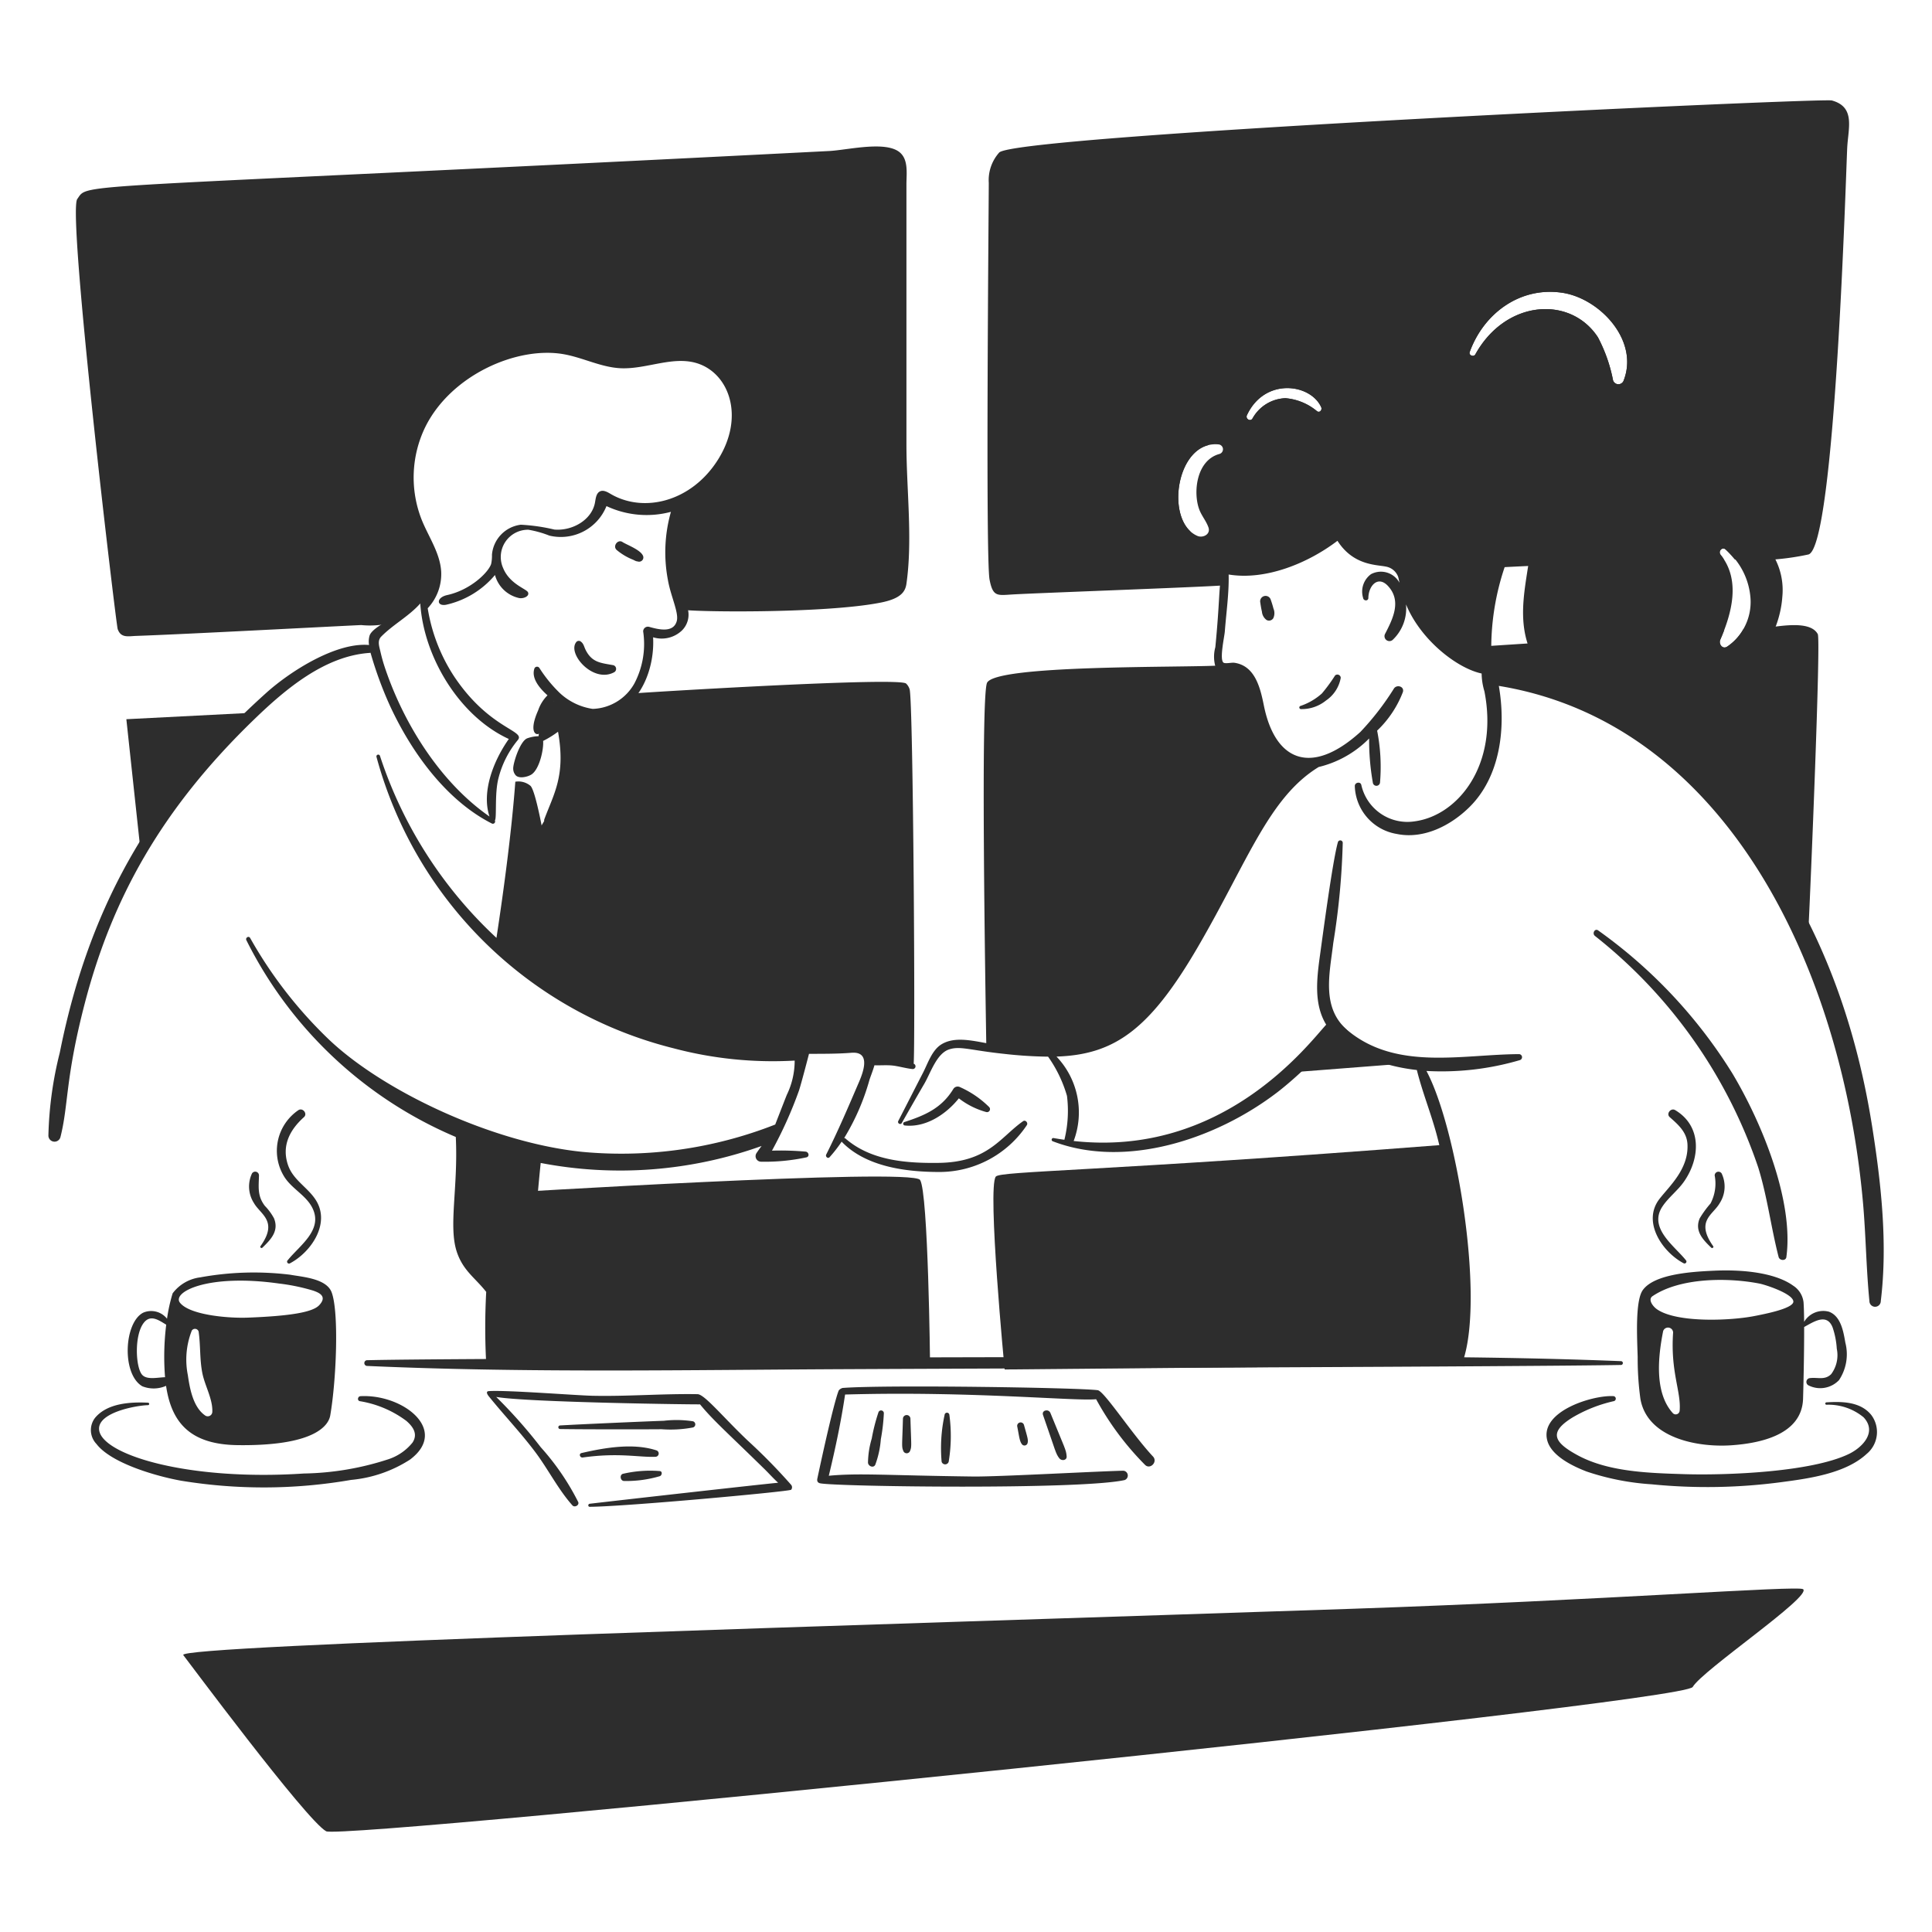 <svg viewBox="0 0 450 450" xmlns="http://www.w3.org/2000/svg" id="Business-Deal-3--Streamline-Brooklyn.svg" height="450" width="450"><desc>Business Deal 3 Streamline Illustration: https://streamlinehq.com</desc><path d="M18 46.35c2.893 -3.933 -4.889 -1.98 175.129 -11.176 4.05 -0.209 12.247 -2.223 15.899 -0.068 2.7 1.6 2.095 5.162 2.099 7.902l0 60.545c0 10.442 1.474 22.088 0 32.416 -0.263 1.858 -1.305 3.447 -5.915 4.372 -13.388 2.682 -45.722 2.189 -46.444 1.607 -1.064 -0.873 -3.922 -15.476 -0.529 -24.151 0.65 -1.66 2.619 -2.338 4.003 -3.303a22.583 22.583 0 0 0 9.639 -13.68 18.936 18.936 0 0 0 -4.804 -15.948c-3.303 -3.528 -8.89 -1.814 -13.025 -1.528 -5.998 0.414 -12.769 0.824 -18.558 -1.015 -15.446 -4.889 -30.452 1.611 -36.918 13.95 -3.706 7.074 -5.204 16.619 -1.946 23.909 1.627 3.645 7.495 15.435 1.296 19.746a45.74 45.74 0 0 1 -7.047 5.211 20.405 20.405 0 0 1 -6.75 0.45c-6.12 0.274 -41.013 2.133 -52.351 2.525 -1.928 0.065 -3.611 0.556 -4.367 -1.593 -0.385 -1.109 -11.79 -96.937 -9.41 -100.17Z" fill="#2d2d2d" stroke-width="1"></path><path d="M211.05 159.214c-1.685 -1.575 -60.698 2.057 -62.55 2.232s-2.608 6.325 -13.304 4.192c-1.109 -0.225 -4.021 -2.941 -5.112 -3.033 -1.604 -0.137 -4.003 6.226 -4.23 6.766a9.274 9.274 0 0 0 -0.407 3.436 51.163 51.163 0 0 0 4.664 -3.404 30.6 30.6 0 0 1 0.49 13.88 58.208 58.208 0 0 1 -4.752 9.45c-0.16 0.214 -1.44 32.515 0.54 35.935 1.19 2.061 23.683 16.65 58.779 16.47 3.447 -0.016 16.112 -1.01 17.276 -0.049 0.711 0.585 -0.689 1.787 0.095 2.25 1.125 0.675 3.683 0.128 4.95 0.155a28.156 28.156 0 0 1 5.294 0.605c0.45 -2.574 -0.072 -84.778 -0.916 -87.545a3.026 3.026 0 0 0 -0.817 -1.339Z" fill="#2d2d2d" stroke-width="1"></path><path d="m57.926 166.061 -28.496 1.456 3.231 30.002c1.136 -1.438 17.426 -23.389 25.265 -31.457Z" fill="#2d2d2d" stroke-width="1"></path><path d="M115.234 277.958s97.141 -6.016 99.065 -3.132 2.333 43.045 2.333 43.045h-102.375Z" fill="#2d2d2d" stroke-width="1"></path><path d="M426.654 23.4c-2.266 -0.614 -189.855 7.985 -193.916 12.123a9.655 9.655 0 0 0 -2.432 7.081c-0.011 6.149 -0.772 87.446 0.182 92.405 0.778 4.037 1.8 3.665 5.294 3.456 6.208 -0.373 50.056 -1.919 50.04 -2.212 -0.265 -5.096 -5.85 -7.621 -8.642 -12.562 -4.95 -4.696 -2.95 -18.027 4.127 -19.971a21.375 21.375 0 0 1 10.069 -3.573c38.968 -0.281 45 25.623 44.134 33.349 0.166 -1.476 64.534 -3.24 66.019 -3.22a12.35 12.35 0 0 0 -0.756 -1.044c-0.675 -0.837 0.409 -1.996 1.204 -1.202a30.348 30.348 0 0 1 2.102 2.293 59.641 59.641 0 0 0 17.14 -1.175c6.237 -1.696 8.746 -89.293 9.038 -94.824 0.247 -4.543 1.935 -9.428 -3.602 -10.926Zm-119.862 72.403a13.104 13.104 0 0 0 -7.4 -3.056 9.16 9.16 0 0 0 -7.65 4.709c-0.484 0.855 -1.708 0.099 -1.3 -0.761 4.16 -8.867 14.85 -7.319 17.298 -1.836 0.254 0.574 -0.315 1.35 -0.947 0.943Zm71.406 -7.229a1.305 1.305 0 0 1 -2.493 0 36.063 36.063 0 0 0 -3.517 -10.008c-6.372 -9.774 -21.483 -8.791 -28.548 3.969 -0.389 0.707 -1.597 0.225 -1.312 -0.556 3.272 -9.027 11.774 -15.28 21.6 -13.786 8.696 1.332 17.858 11.068 14.269 20.38Z" fill="#2d2d2d" stroke-width="1"></path><path d="M423.396 147.701c-1.879 -3.492 -9.738 -1.615 -12.764 -1.417l-4.588 0.299a11.446 11.446 0 0 1 -3.755 4.027c-1.091 0.707 -2.025 -0.628 -1.604 -1.604 0.299 -0.689 0.594 -1.399 0.871 -2.128 -15.444 1.012 -45.133 2.959 -57.865 3.789 1.258 2.504 2.527 5.128 3.584 7.826 10.71 0.49 20.25 5.625 29.986 9.88 5.123 2.236 30.481 24.611 43.976 47.725 0.468 -9.198 2.889 -67.068 2.16 -68.395Z" fill="#2d2d2d" stroke-width="1"></path><path d="M311.13 237.375a79.726 79.726 0 0 1 -11.426 12.483l25.537 -1.984c-5.371 -1.688 -13.991 -10.229 -14.112 -10.498Z" fill="#2d2d2d" stroke-width="1"></path><path d="M283.759 210.78s7.477 -20.738 21.406 -32.141c-0.47 -0.171 -7.996 -4.05 -9.931 -8.05a37.764 37.764 0 0 1 -3.121 -10.944c-0.144 -0.981 -2.972 -3.094 -4.252 -3.447 -1.03 -0.281 -2.925 -0.358 -3.683 -1.197 -8.602 0.547 -52.875 -0.243 -54.317 4.136s-0.364 69.919 -0.117 85.412a153.32 153.32 0 0 0 18.556 0.535c16.317 2.32 33.669 -31.334 35.46 -34.303Z" fill="#2d2d2d" stroke-width="1"></path><path d="M231.944 274.05c1.028 -1.314 24.008 -1.154 104.09 -7.385l4.756 27.169 -0.61 24.163 -106.18 0.979s-4.072 -42.352 -2.057 -44.926Z" fill="#2d2d2d" stroke-width="1"></path><path d="M134.17 149.625c-2.025 2.718 4.05 9.621 8.921 6.932a0.9 0.9 0 0 0 -0.209 -1.615c-2.925 -0.542 -4.986 -0.581 -6.485 -3.58 -0.353 -0.693 -0.43 -1.395 -1.06 -1.885a0.761 0.761 0 0 0 -1.168 0.149Z" fill="#2d2d2d" stroke-width="1"></path><path d="M143.615 128.081a13.768 13.768 0 0 0 3.881 2.306 5.879 5.879 0 0 0 0.675 0.319c0.072 0.02 0.468 0.092 0.369 0.077l0.095 0.016a0.983 0.983 0 0 0 1.098 -1.422c-0.655 -1.37 -3.845 -2.529 -4.725 -3.116 -1.078 -0.749 -2.358 0.922 -1.393 1.82Z" fill="#2d2d2d" stroke-width="1"></path><path d="M223.65 253.233a1.195 1.195 0 0 0 -1.611 0.425c-2.74 4.478 -6.604 6.131 -11.38 7.686a0.412 0.412 0 0 0 0.11 0.805c4.88 0.513 9.589 -2.608 12.566 -6.325a18.254 18.254 0 0 0 6.397 3.197 0.698 0.698 0 0 0 0.675 -1.152 22.725 22.725 0 0 0 -6.757 -4.637Z" fill="#2d2d2d" stroke-width="1"></path><path d="M303.01 165.163a8.978 8.978 0 0 0 5.85 -2.007 8.075 8.075 0 0 0 3.425 -5.272 0.783 0.783 0 0 0 -1.323 -0.547 38.34 38.34 0 0 1 -3.067 4.185 14.319 14.319 0 0 1 -4.995 2.907 0.376 0.376 0 0 0 0.11 0.734Z" fill="#2d2d2d" stroke-width="1"></path><path d="M293.542 140.323c0.103 0.722 0.214 1.427 0.385 2.137a2.677 2.677 0 0 0 1.075 1.942 1.172 1.172 0 0 0 1.575 -0.414 2.77 2.77 0 0 0 0.027 -2.266c-0.171 -0.707 -0.396 -1.384 -0.634 -2.072a1.262 1.262 0 0 0 -2.428 0.673Z" fill="#2d2d2d" stroke-width="1"></path><path d="M371.504 218.005a115.904 115.904 0 0 1 38.025 53.932c2.124 6.847 2.972 13.939 4.75 20.86 0.225 0.83 1.676 0.947 1.8 0 1.751 -12.872 -5.492 -30.92 -12.559 -42.75a115.609 115.609 0 0 0 -31.275 -33.331c-0.77 -0.569 -1.485 0.716 -0.74 1.289Z" fill="#2d2d2d" stroke-width="1"></path><path d="M174.206 335.585c-5.645 -5.337 -10.055 -10.782 -11.7 -10.852 -8.116 -0.144 -16.36 0.547 -24.482 0.369 -3.969 -0.088 -20.111 -1.373 -24.205 -1.08 -0.524 0.038 -0.553 0.484 0.049 1.229 3.528 4.363 7.382 8.415 10.762 12.904 3.011 3.998 5.382 8.761 8.696 12.479 0.513 0.574 1.66 -0.034 1.35 -0.79a58.099 58.099 0 0 0 -8.701 -12.731 115.83 115.83 0 0 0 -10.404 -11.745c7.139 1.285 47.315 1.8 47.475 1.73 3.017 3.685 6.075 6.325 14.85 14.915 1.125 1.087 2.178 2.288 3.348 3.348 -2.752 0.225 -36.36 4.007 -43.875 4.891 -0.45 0.049 -0.468 0.711 0 0.711 8.26 -0.049 46.148 -3.524 46.901 -3.965a0.9 0.9 0 0 0 0 -1.152 133.346 133.346 0 0 0 -10.064 -10.262Z" fill="#2d2d2d" stroke-width="1"></path><path d="M130.464 332.849c5.31 0.095 21.053 0.079 23.611 0.045a27.864 27.864 0 0 0 7.34 -0.414 0.749 0.749 0 0 0 0 -1.433 25.184 25.184 0 0 0 -6.788 -0.121c-2.747 0.083 -18.857 0.778 -24.163 1.087a0.418 0.418 0 0 0 0 0.837Z" fill="#2d2d2d" stroke-width="1"></path><path d="M135.736 339.478c8.44 -1.183 13.093 0 16.938 -0.164a0.767 0.767 0 0 0 0.205 -1.501c-5.425 -1.76 -12.004 -0.623 -17.431 0.628 -0.693 0.16 -0.38 1.132 0.288 1.037Z" fill="#2d2d2d" stroke-width="1"></path><path d="M145.417 344.952a27.473 27.473 0 0 0 8.278 -1.125c0.495 -0.182 0.661 -1.093 0 -1.186a27.968 27.968 0 0 0 -8.509 0.617c-0.961 0.162 -0.736 1.739 0.232 1.694Z" fill="#2d2d2d" stroke-width="1"></path><path d="M194.956 327.892a0.034 0.034 0 1 0 0 -0.065 0.034 0.034 0 1 0 0 0.065Z" fill="#2d2d2d" stroke-width="1"></path><path d="M268.558 339.253c-5.002 -5.36 -11.389 -15.286 -12.888 -15.451 -4.912 -0.608 -49.581 -1.285 -59.4 -0.52 -0.068 0 -0.79 0.25 -0.965 0.713 -1.125 2.97 -3.645 14.346 -4.891 20.214 -0.061 0.286 -0.304 1.107 0.657 1.289 4.027 0.781 60.575 1.528 70.875 -0.761a1.125 1.125 0 0 0 -0.29 -2.178c-5.85 0.121 -29.169 1.417 -34.961 1.35 -20.41 -0.261 -26.525 -0.842 -33.651 -0.178 1.505 -6.246 2.851 -12.566 3.793 -18.918 29.434 -0.844 53.674 1.593 58.471 1.091a67.352 67.352 0 0 0 11.358 15.257c1.181 1.253 3.071 -0.648 1.892 -1.91Z" fill="#2d2d2d" stroke-width="1"></path><path d="M204.599 328.979a43.943 43.943 0 0 0 -1.555 6.098 20.572 20.572 0 0 0 -0.871 5.609c0.056 0.821 1.291 1.35 1.703 0.463a21.697 21.697 0 0 0 1.291 -5.951 43.807 43.807 0 0 0 0.7 -6.043 0.648 0.648 0 0 0 -1.269 -0.175Z" fill="#2d2d2d" stroke-width="1"></path><path d="M210.312 330.424c-0.166 6.183 -0.342 6.471 0.072 7.484a0.839 0.839 0 0 0 1.6 0c0.398 -0.959 0.257 -1.238 0.072 -7.484a0.873 0.873 0 0 0 -1.744 0Z" fill="#2d2d2d" stroke-width="1"></path><path d="M220.012 329.569a36.225 36.225 0 0 0 -0.689 10.901 0.86 0.86 0 0 0 1.643 0 36.621 36.621 0 0 0 0.164 -10.901 0.56 0.56 0 0 0 -1.118 0Z" fill="#2d2d2d" stroke-width="1"></path><path d="M242.939 329.58c3.035 8.683 2.909 8.908 3.798 10.091 0.486 0.646 1.782 0.544 1.706 -0.463 -0.117 -1.575 -0.403 -1.771 -3.784 -10.107 -0.418 -1.037 -2.108 -0.628 -1.719 0.479Z" fill="#2d2d2d" stroke-width="1"></path><path d="M236.95 332.325c0.477 2.475 0.542 3.454 1.147 4.147a0.745 0.745 0 0 0 1.24 -0.326c0.2 -0.754 0 -1.273 -0.833 -4.246a0.805 0.805 0 0 0 -1.555 0.425Z" fill="#2d2d2d" stroke-width="1"></path><path d="M392.661 293.508c-2.686 -3.348 -8.723 -7.461 -5.481 -12.44 1.384 -2.122 3.557 -3.717 5.029 -5.812 3.8 -5.4 4.275 -12.919 -2.025 -16.691 -0.999 -0.596 -2.171 0.844 -1.267 1.643 1.978 1.748 3.992 3.485 4.129 6.341 0.29 5.771 -4.275 9.787 -6.525 12.706 -4.082 5.276 0.59 12.296 5.603 14.969a0.45 0.45 0 0 0 0.538 -0.716Z" fill="#2d2d2d" stroke-width="1"></path><path d="M399.042 290.27c-4.178 -5.92 -0.074 -7.263 1.494 -10.008a7.106 7.106 0 0 0 0.472 -6.934 0.88 0.88 0 0 0 -1.627 0.45 9.965 9.965 0 0 1 -0.974 6.545 23.121 23.121 0 0 0 -2.52 3.47c-1.224 2.939 0.772 4.968 2.711 6.831 0.223 0.198 0.632 -0.083 0.443 -0.353Z" fill="#2d2d2d" stroke-width="1"></path><path d="M425.421 327.193a12.863 12.863 0 0 1 8.645 2.925c3.193 3.409 -0.225 6.975 -3.375 8.514 -8.775 4.275 -28.629 5.029 -38.437 4.725 -8.035 -0.25 -17.624 -0.49 -24.831 -4.421 -5.546 -3.017 -6.721 -5.335 -1.175 -8.764a33.167 33.167 0 0 1 9.675 -3.825 0.594 0.594 0 0 0 -0.16 -1.163c-4.786 -0.252 -17.1 3.492 -15.388 10.274 0.931 3.672 6.03 6.075 9.184 7.29a59.081 59.081 0 0 0 15.169 2.977 130.826 130.826 0 0 0 30.526 -0.551c6.3 -0.833 14.695 -2.025 19.559 -6.557a6.604 6.604 0 0 0 1.03 -9.058c-2.525 -3.098 -6.793 -3.15 -10.418 -2.925a0.274 0.274 0 0 0 -0.007 0.56Z" fill="#2d2d2d" stroke-width="1"></path><path d="M67.599 294.219c4.923 -2.632 9.43 -9.308 5.944 -14.733 -1.908 -2.968 -5.279 -4.644 -6.462 -8.129 -1.535 -4.5 0.423 -8.199 3.715 -11.153 0.889 -0.794 -0.259 -2.25 -1.267 -1.645a11.444 11.444 0 0 0 -3.341 15.489c1.719 2.79 5.033 4.313 6.525 7.213 2.673 5.175 -2.912 8.811 -5.67 12.24a0.45 0.45 0 0 0 0.556 0.718Z" fill="#2d2d2d" stroke-width="1"></path><path d="M61.114 290.612c1.962 -1.899 3.897 -3.87 2.713 -6.831a12.812 12.812 0 0 0 -2.117 -2.889c-1.8 -2.317 -1.456 -4.412 -1.386 -7.126a0.88 0.88 0 0 0 -1.627 -0.45 7.114 7.114 0 0 0 0.475 6.937c1.526 2.657 5.681 4.174 1.494 10.008 -0.182 0.279 0.225 0.565 0.448 0.351Z" fill="#2d2d2d" stroke-width="1"></path><path d="M34.465 326.713c-4.075 -0.193 -9.45 0.092 -12.314 3.517a4.664 4.664 0 0 0 0.299 6.075c3.447 4.543 14.074 7.562 19.697 8.575a119.009 119.009 0 0 0 39.618 -0.18 30.406 30.406 0 0 0 13.725 -4.725c9.182 -6.871 -1.624 -15.3 -11.524 -14.778 -0.639 0.034 -0.839 1.004 -0.16 1.163a24.736 24.736 0 0 1 10.845 4.595c1.575 1.373 2.736 3.049 1.435 5.045a12.037 12.037 0 0 1 -5.663 3.899 66.575 66.575 0 0 1 -19.636 3.308c-26.539 1.755 -46.159 -4.129 -47.626 -9.761 -1.125 -4.345 8.482 -6.088 11.304 -6.158a0.281 0.281 0 0 0 0 -0.574Z" fill="#2d2d2d" stroke-width="1"></path><path d="M42.698 385.508c-2.475 -2.306 159.547 -6.975 272.025 -10.784 59.083 -2.007 104.121 -5.488 105.257 -4.572 2.086 1.688 -23.461 18.875 -25.718 22.779S79.812 428.645 75.969 426.539c-4.657 -2.558 -33.057 -40.831 -33.271 -41.031Z" fill="#2d2d2d" stroke-width="1"></path><path d="M429.815 312.714c-0.45 -2.576 -1.033 -6.172 -3.838 -7.2a5.175 5.175 0 0 0 -5.762 2.374c-0.016 -1.854 -0.056 -3.454 -0.133 -4.547a5.317 5.317 0 0 0 -2.453 -3.908c-3.397 -2.455 -9.832 -3.843 -18.387 -3.463 -4.95 0.225 -13.864 0.722 -16.594 4.5 -1.811 2.498 -1.334 11.194 -1.202 15.608a69.491 69.491 0 0 0 0.632 9.722c1.575 9.164 13.291 11.354 21.091 10.84 6.694 -0.45 16.47 -2.399 16.796 -10.768 0.036 -0.981 0.277 -10.071 0.254 -16.787 2.171 -1.168 5.319 -3.375 6.649 0.151a18.887 18.887 0 0 1 0.954 4.903 7.38 7.38 0 0 1 -1.307 5.926c-1.55 1.521 -3.242 0.634 -5.121 0.95a0.9 0.9 0 0 0 -0.225 1.631 6.041 6.041 0 0 0 7.173 -1.19 10.863 10.863 0 0 0 1.472 -8.741Zm-38.587 15.824a0.925 0.925 0 0 1 -1.561 0.646c-4.399 -4.799 -3.454 -13.25 -2.293 -19.125a1.19 1.19 0 0 1 2.327 0.313c-0.646 9.128 1.888 13.77 1.528 18.166Zm17.849 -22.095c-5.567 1.188 -18.531 1.773 -23.175 -1.517 -0.9 -0.632 -2.144 -2.25 -0.992 -3.026 6.352 -4.302 17.386 -4.394 24.923 -2.925 1.35 0.265 7.704 2.317 7.875 4.142 0.142 1.71 -7.342 3.051 -8.631 3.332Z" fill="#2d2d2d" stroke-width="1"></path><path d="M77.247 301.012c-1.211 -3.231 -6.75 -3.575 -9.643 -4.102a69.428 69.428 0 0 0 -20.963 0.612 9.508 9.508 0 0 0 -6.428 3.717 38.365 38.365 0 0 0 -1.309 5.92 4.7 4.7 0 0 0 -5.551 -1.411c-4.5 2.32 -5.04 14.355 -0.196 17.147a7.135 7.135 0 0 0 5.524 -0.108c1.289 8.843 5.902 13.682 16.695 13.813 17.656 0.225 21.112 -4.428 21.544 -6.914 1.415 -8.161 2.07 -24.028 0.328 -28.674Zm-38.803 19.771c-1.669 0.027 -4.185 0.675 -5.319 -0.549 -1.55 -1.701 -1.89 -9.209 0.353 -12.114 1.575 -2.041 3.494 -0.628 5.238 0.427a60.271 60.271 0 0 0 -0.272 12.236Zm11.009 8.064a1.067 1.067 0 0 1 -1.588 0.9c-2.867 -1.906 -3.652 -6.269 -4.113 -9.45a18.45 18.45 0 0 1 0.916 -10.366 0.88 0.88 0 0 1 1.593 0.211c0.472 3.229 0.225 6.478 0.875 9.713 0.585 2.925 2.444 6.026 2.317 8.991Zm24.878 -24.824c-1.537 1.633 -6.788 2.504 -16.591 2.878 -4.637 0.178 -13.57 -0.612 -15.82 -3.472 -1.919 -2.444 6.388 -6.826 23.083 -4.468a46.33 46.33 0 0 1 7.819 1.611c1.726 0.558 3.402 1.445 1.51 3.452Z" fill="#2d2d2d" stroke-width="1"></path><path d="M436.007 262.062c-8.024 -50.447 -33.707 -82.262 -60.505 -96.059a35.879 35.879 0 0 0 24.901 -4.484c7.785 -4.873 14.098 -13.183 14.74 -22.57a15.901 15.901 0 0 0 -4.05 -12.202c-3.046 -3.195 -15.367 -2.569 -22.068 -17.287 -2.347 -5.175 4.7 -26.059 -13.187 -41.569 -10.222 -8.865 -29.286 -6.75 -39.035 8.192 -3.15 4.815 -3.825 10.395 -4.923 15.892a8.843 8.843 0 0 0 -14.679 2.542 23.929 23.929 0 0 0 -17.827 -10.042c-7.45 -0.434 -17.953 4.5 -15.885 13.223a19.008 19.008 0 0 0 -8.845 29.2 17.845 17.845 0 0 0 9.9 6.568c-0.693 3.751 -0.416 6.41 -1.469 17.276a8.381 8.381 0 0 0 -0.032 4.322c0.821 1.627 2.498 1.098 3.958 1.319 6.511 0.965 3.938 12.307 9.815 18.754a10.957 10.957 0 0 0 6.3 3.49c-12.731 8.55 -22.86 42.73 -38.212 57.721 -9.947 9.718 -19.008 8.422 -32.735 6.995 -3.938 -0.407 -9.209 -2.358 -12.893 -0.092 -2.205 1.35 -3.17 4.448 -4.291 6.622 -1.928 3.733 -3.825 7.481 -5.755 11.216 -0.281 0.54 0.513 1.008 0.817 0.479 1.726 -3.038 3.452 -6.075 5.22 -9.099 1.447 -2.453 2.851 -7.024 5.731 -8.017 2.628 -0.9 4.903 0.18 13.034 1.03a99.986 99.986 0 0 0 10.087 0.634 30.355 30.355 0 0 1 4.399 9.13 28.087 28.087 0 0 1 -0.601 10.229c-0.821 -0.115 -1.645 -0.247 -2.475 -0.391a0.389 0.389 0 0 0 -0.205 0.752c16.805 6.444 37.939 -0.383 52.425 -11.536 3.481 -2.686 10.719 -9.13 12.978 -13.367 3.478 3.694 10.075 7.265 19.368 8.293 1.307 5.256 3.413 10.388 4.774 15.638 1.561 6.039 5.53 24.572 4.725 35.566a144.529 144.529 0 0 0 -0.553 15.665c-24.435 -0.27 -179.649 0.173 -223.65 0.416 0.209 -2.266 0.085 -4.5 0.274 -13.286 1.867 0.198 4.261 -3.078 5.749 -5.369 3.969 -6.12 2.324 -4.725 4.612 -26.98a97.792 97.792 0 0 0 51.453 -3.955c-0.43 0.569 -0.848 1.143 -1.235 1.737a1.289 1.289 0 0 0 1.103 1.926 46.062 46.062 0 0 0 10.575 -1.015c0.794 -0.198 0.535 -1.251 -0.182 -1.334a66.58 66.58 0 0 0 -7.846 -0.225 96.221 96.221 0 0 0 6.3 -14.022c0.544 -1.665 2.261 -8.26 2.32 -8.525 3.298 -0.02 6.602 0.013 9.882 -0.252 2.113 -0.166 4.423 0.621 1.825 6.678 -2.502 5.827 -4.862 11.392 -7.693 17.021 -0.243 0.486 0.391 1.064 0.794 0.612a32.02 32.02 0 0 0 2.812 -3.623 0.542 0.542 0 0 0 0.068 0.103c5.607 5.751 14.816 6.955 22.5 6.975a24.471 24.471 0 0 0 20.561 -10.919c0.335 -0.542 -0.331 -1.312 -0.9 -0.9 -5.276 3.715 -8.143 9.551 -19.643 9.7 -7.488 0.099 -15.75 -0.502 -21.681 -5.652a0.527 0.527 0 0 0 -0.324 -0.137 53.469 53.469 0 0 0 5.85 -13.417c0.243 -0.821 0.801 -2.151 1.197 -3.528 1.373 0.054 2.729 -0.077 4.109 0.049s3.474 0.734 4.835 0.833a0.641 0.641 0 0 0 0.319 -1.186 14.488 14.488 0 0 0 -8.971 -0.931 3.618 3.618 0 0 0 -0.529 -3.249c-0.794 -0.799 -15.633 -1.692 -17.066 -0.137a111.562 111.562 0 0 1 -25.425 -1.814 95.72 95.72 0 0 1 -31.275 -12.524c-0.385 -7.31 -1.593 -23.751 -2.228 -29.041 -0.522 -4.374 -2.623 -15.842 -3.874 -17.078a4.365 4.365 0 0 0 -3.542 -0.97c-0.83 11.25 -2.646 24.939 -4.392 36.373a100.496 100.496 0 0 1 -27.142 -42.413 0.423 0.423 0 0 0 -0.812 0.225 95.69 95.69 0 0 0 69.197 67.905 90.16 90.16 0 0 0 28.215 2.867 18.225 18.225 0 0 1 -1.831 7.978c-0.49 1.213 -2.232 5.713 -2.7 6.914a97.954 97.954 0 0 1 -44.775 6.381c-21.218 -2.108 -47.007 -14.382 -59.524 -26.516a101.819 101.819 0 0 1 -18 -23.314c-0.322 -0.574 -1.163 -0.065 -0.878 0.513a96.572 96.572 0 0 0 48.776 45.833c0.585 11.835 -1.775 20.88 0.272 26.861 1.478 4.327 4.244 5.949 6.815 9.225a152.775 152.775 0 0 0 -0.052 15.631c-13.129 0.074 -23.134 0.169 -27.787 0.283a0.675 0.675 0 0 0 0 1.327c37.258 1.669 74.7 0.922 111.983 0.752 39.951 -0.182 160.11 -0.592 180.243 -0.977a0.45 0.45 0 0 0 0 -0.882c-12.193 -0.486 -24.399 -0.761 -36.612 -0.9 4.531 -15.354 -1.8 -53.627 -8.775 -66.695a64.575 64.575 0 0 0 21.758 -2.525 0.713 0.713 0 0 0 -0.193 -1.395c-13.212 0.065 -28.35 3.85 -39.69 -5.333 -6.496 -5.261 -4.421 -13.354 -3.573 -20.601A171.142 171.142 0 0 0 312.75 196.306a0.574 0.574 0 0 0 -1.125 -0.153c-1.247 4.372 -3.569 22.016 -4.158 26.235 -0.808 5.796 -1.449 11.529 1.427 16.274 -4.203 4.576 -24.001 30.935 -58.817 27.099a18.851 18.851 0 0 0 -3.998 -19.663c13.48 -0.45 21.699 -6.19 33.046 -25.733 11.534 -19.849 16.443 -34.636 28.024 -41.715a24.545 24.545 0 0 0 11.75 -6.644 56.043 56.043 0 0 0 0.855 10.233 0.842 0.842 0 0 0 1.681 0 43.526 43.526 0 0 0 -0.675 -12.058 24.559 24.559 0 0 0 5.998 -8.978c0.391 -1.307 -1.35 -1.825 -2.057 -0.871a63.7 63.7 0 0 1 -7.841 10.152c-11.365 10.294 -19.849 6.88 -22.48 -6.154 -0.828 -4.093 -2.041 -9.331 -6.959 -9.97 -0.49 -0.065 -2.057 0.281 -2.448 -0.022 -0.972 -0.738 0.209 -5.954 0.315 -7.279 0.324 -4.322 0.992 -8.874 0.889 -13.244 8.577 1.417 18.427 -2.59 25.346 -7.853 3.71 5.812 9.119 5.542 11.315 6.016a3.733 3.733 0 0 1 2.795 2.308c0.099 0.299 0.196 0.796 0.335 1.454a4.912 4.912 0 0 0 -6.638 -2.002 5.022 5.022 0 0 0 -1.84 5.513c0.097 0.756 1.22 0.817 1.229 0 0.034 -2.779 2.221 -5.326 4.599 -2.734 3.202 3.49 1.069 7.679 -0.695 11.099a1.147 1.147 0 0 0 1.8 1.384 10.089 10.089 0 0 0 3.065 -8.23c3.433 8.348 11.941 14.904 17.611 16.103a15.116 15.116 0 0 0 0.652 4.154c3.346 17.113 -6.12 28.915 -16.234 30.276a10.998 10.998 0 0 1 -12.436 -8.447c-0.164 -0.882 -1.503 -0.646 -1.521 0.205a11.664 11.664 0 0 0 9.715 11.171c6.3 1.327 12.672 -1.953 17.044 -6.3 7.09 -7.045 8.501 -18.302 6.788 -28.172 53.294 8.721 80.181 66.505 84.868 120.917 0.632 7.45 0.711 14.931 1.449 22.372a1.323 1.323 0 0 0 2.646 0c1.645 -13.457 0.061 -27.65 -2.061 -40.988ZM401.98 128.025a16.38 16.38 0 0 1 5.755 11.475 12.616 12.616 0 0 1 -5.447 11.115c-1.091 0.707 -2.025 -0.628 -1.604 -1.604 2.662 -6.131 4.815 -13.91 0.092 -19.773 -0.673 -0.842 0.409 -2 1.204 -1.213Zm-117.918 -22.297c-5.389 1.44 -6.219 8.919 -4.736 12.924 0.562 1.512 1.631 2.7 2.151 4.208 0.544 1.6 -1.307 2.504 -2.565 1.969 -7.733 -3.298 -5.002 -22.21 4.846 -21.323a1.139 1.139 0 0 1 0.304 2.223Zm22.725 -9.925a13.104 13.104 0 0 0 -7.4 -3.056 9.16 9.16 0 0 0 -7.65 4.709c-0.484 0.855 -1.708 0.099 -1.3 -0.761 4.16 -8.867 14.85 -7.319 17.298 -1.836 0.259 0.574 -0.31 1.35 -0.943 0.943ZM348.736 158.175a5.778 5.778 0 0 0 -1.199 -2.25 59.362 59.362 0 0 1 5.51 -30.229c3.303 -7.425 -0.689 -15.802 -5.733 -21.969a21.375 21.375 0 0 1 9.434 16.731c0.844 10.312 -4.5 20.612 -0.479 30.742a22.597 22.597 0 0 0 7.756 10.013 63.9 63.9 0 0 0 -15.289 -3.038Zm-5.096 -75.636c-0.389 0.707 -1.597 0.225 -1.312 -0.556 3.272 -9.027 11.774 -15.28 21.6 -13.786 8.703 1.33 17.865 11.068 14.276 20.38a1.305 1.305 0 0 1 -2.493 0 36.063 36.063 0 0 0 -3.517 -10.008c-6.379 -9.779 -21.49 -8.795 -28.555 3.965Z" fill="#2d2d2d" stroke-width="1"></path><path d="M131.114 169.072a0.7 0.7 0 0 0 -1.147 -0.301 32.913 32.913 0 0 0 -3.638 3.015 0.857 0.857 0 0 0 -0.198 -0.304 8.527 8.527 0 0 0 -3.341 0.49c-1.71 0.675 -3.341 5.956 -3.253 7.114a2.338 2.338 0 0 0 0.594 1.51c0.828 0.851 2.851 0.337 3.69 -0.225 1.858 -1.265 2.844 -5.886 2.684 -7.796a22.439 22.439 0 0 0 3.47 -2.144c1.827 10.17 -0.97 14.429 -3.188 20.385 -0.225 0.612 0.574 0.882 0.972 0.567 2.795 -2.189 3.55 -6.892 3.92 -10.199a27.776 27.776 0 0 0 -0.562 -12.112Z" fill="#2d2d2d" stroke-width="1"></path><path d="M169.094 84.161a15.167 15.167 0 0 0 -10.89 -3.92c-3.456 0.225 -6.75 1.631 -10.21 1.874 -5.279 0.369 -10.323 -1.989 -15.525 -2.867 -12.958 -2.173 -28.762 5.238 -35.262 16.686a31.774 31.774 0 0 0 -0.308 30.69c1.312 2.327 2.995 4.759 2.635 7.405a22.5 22.5 0 0 1 -2.196 5.175c-2.041 1.643 -4.136 3.215 -6.228 4.788 -1.28 0.965 -4.423 2.448 -5.008 3.992a4.896 4.896 0 0 0 -0.142 2.25c-7.634 -0.686 -18.317 6.075 -23.987 11.187C37.238 183.697 21.22 208.575 13.925 245.183a86.731 86.731 0 0 0 -2.653 19.35 1.427 1.427 0 0 0 2.79 0.378c1.924 -7.524 1.125 -13.687 5.663 -31.131 6.361 -24.457 17.878 -45.378 39.575 -66.317 7.162 -6.914 16.315 -14.668 26.753 -15.386a0.833 0.833 0 0 0 0.247 -0.049 88.502 88.502 0 0 0 4.538 12.375c4.936 10.681 12.998 21.967 23.717 27.405a0.527 0.527 0 0 0 0.716 -0.7c0.479 -0.612 -0.099 -6.127 0.805 -9.745a22.66 22.66 0 0 1 4.522 -8.978c1.91 -2.281 -6.554 -2.489 -14.783 -14.771a40.637 40.637 0 0 1 -6.194 -15.941 11.633 11.633 0 0 0 3.139 -8.55c-0.259 -4.275 -2.871 -7.974 -4.487 -11.925a26.858 26.858 0 0 1 0.792 -21.758c6.028 -12.15 21.485 -18.9 32.346 -16.918 4.423 0.805 8.575 3.011 13.063 3.242 6.17 0.319 12.51 -3.098 18.322 -1.008 7.139 2.567 10.631 12.429 4.457 22.275s-17.287 12.533 -25.002 8.03c-0.765 -0.45 -1.676 -0.983 -2.475 -0.619 -0.92 0.418 -1.015 1.649 -1.197 2.641 -0.761 4.075 -5.333 6.617 -9.461 6.26a43.267 43.267 0 0 0 -7.814 -1.125 7.691 7.691 0 0 0 -6.716 6.975 9.284 9.284 0 0 1 -0.182 2.124c-0.556 1.897 -4.725 6.075 -10.244 7.283 -2.675 0.587 -2.475 2.763 -0.121 2.228a20.779 20.779 0 0 0 11.25 -6.898 7.479 7.479 0 0 0 5.587 5.36c1.019 0.225 2.542 -0.418 2.095 -1.35 -0.38 -0.787 -4.25 -1.894 -5.773 -5.603a6.345 6.345 0 0 1 5.875 -8.95 24.352 24.352 0 0 1 4.885 1.368 11.455 11.455 0 0 0 13.3 -6.876 21.996 21.996 0 0 0 15.012 1.339 34.465 34.465 0 0 0 -0.702 15.872c0.632 3.71 2.579 7.601 2.068 9.54 -0.767 2.905 -4.363 1.958 -6.446 1.373a1.105 1.105 0 0 0 -1.388 1.057 19.764 19.764 0 0 1 -2.025 12.094 11.549 11.549 0 0 1 -9.731 5.96 14.285 14.285 0 0 1 -7.682 -3.721 31.784 31.784 0 0 1 -4.725 -5.8 0.655 0.655 0 0 0 -1.179 0.153c-0.74 2.266 1.235 4.576 3.06 6.21a9.054 9.054 0 0 0 -2.173 3.494c-2.486 5.582 -0.106 6.163 0.54 5.112a28.01 28.01 0 0 0 1.688 -4.174c0.432 -1.042 1.154 -2.052 1.501 -3.139a15.561 15.561 0 0 0 9.378 3.926c9.628 -0.254 14.121 -10.274 13.664 -18.738a6.838 6.838 0 0 0 6.705 -1.575 5.159 5.159 0 0 0 1.35 -5.105c-1.845 -7.906 -4.099 -9.763 -0.981 -23.506 13.432 -5.526 20.158 -24.912 9.902 -34.09ZM118.514 172.125c-3.456 4.887 -6.44 12.197 -4.5 18.058 -11.295 -7.841 -19.739 -21.209 -24.183 -34.151a39.274 39.274 0 0 1 -1.186 -4.097c-0.304 -1.363 -0.828 -2.68 0.166 -3.679 2.853 -2.878 6.39 -4.678 9.079 -7.697 0.799 12.465 9.112 26.287 20.623 31.565Z" fill="#2d2d2d" stroke-width="1"></path></svg>